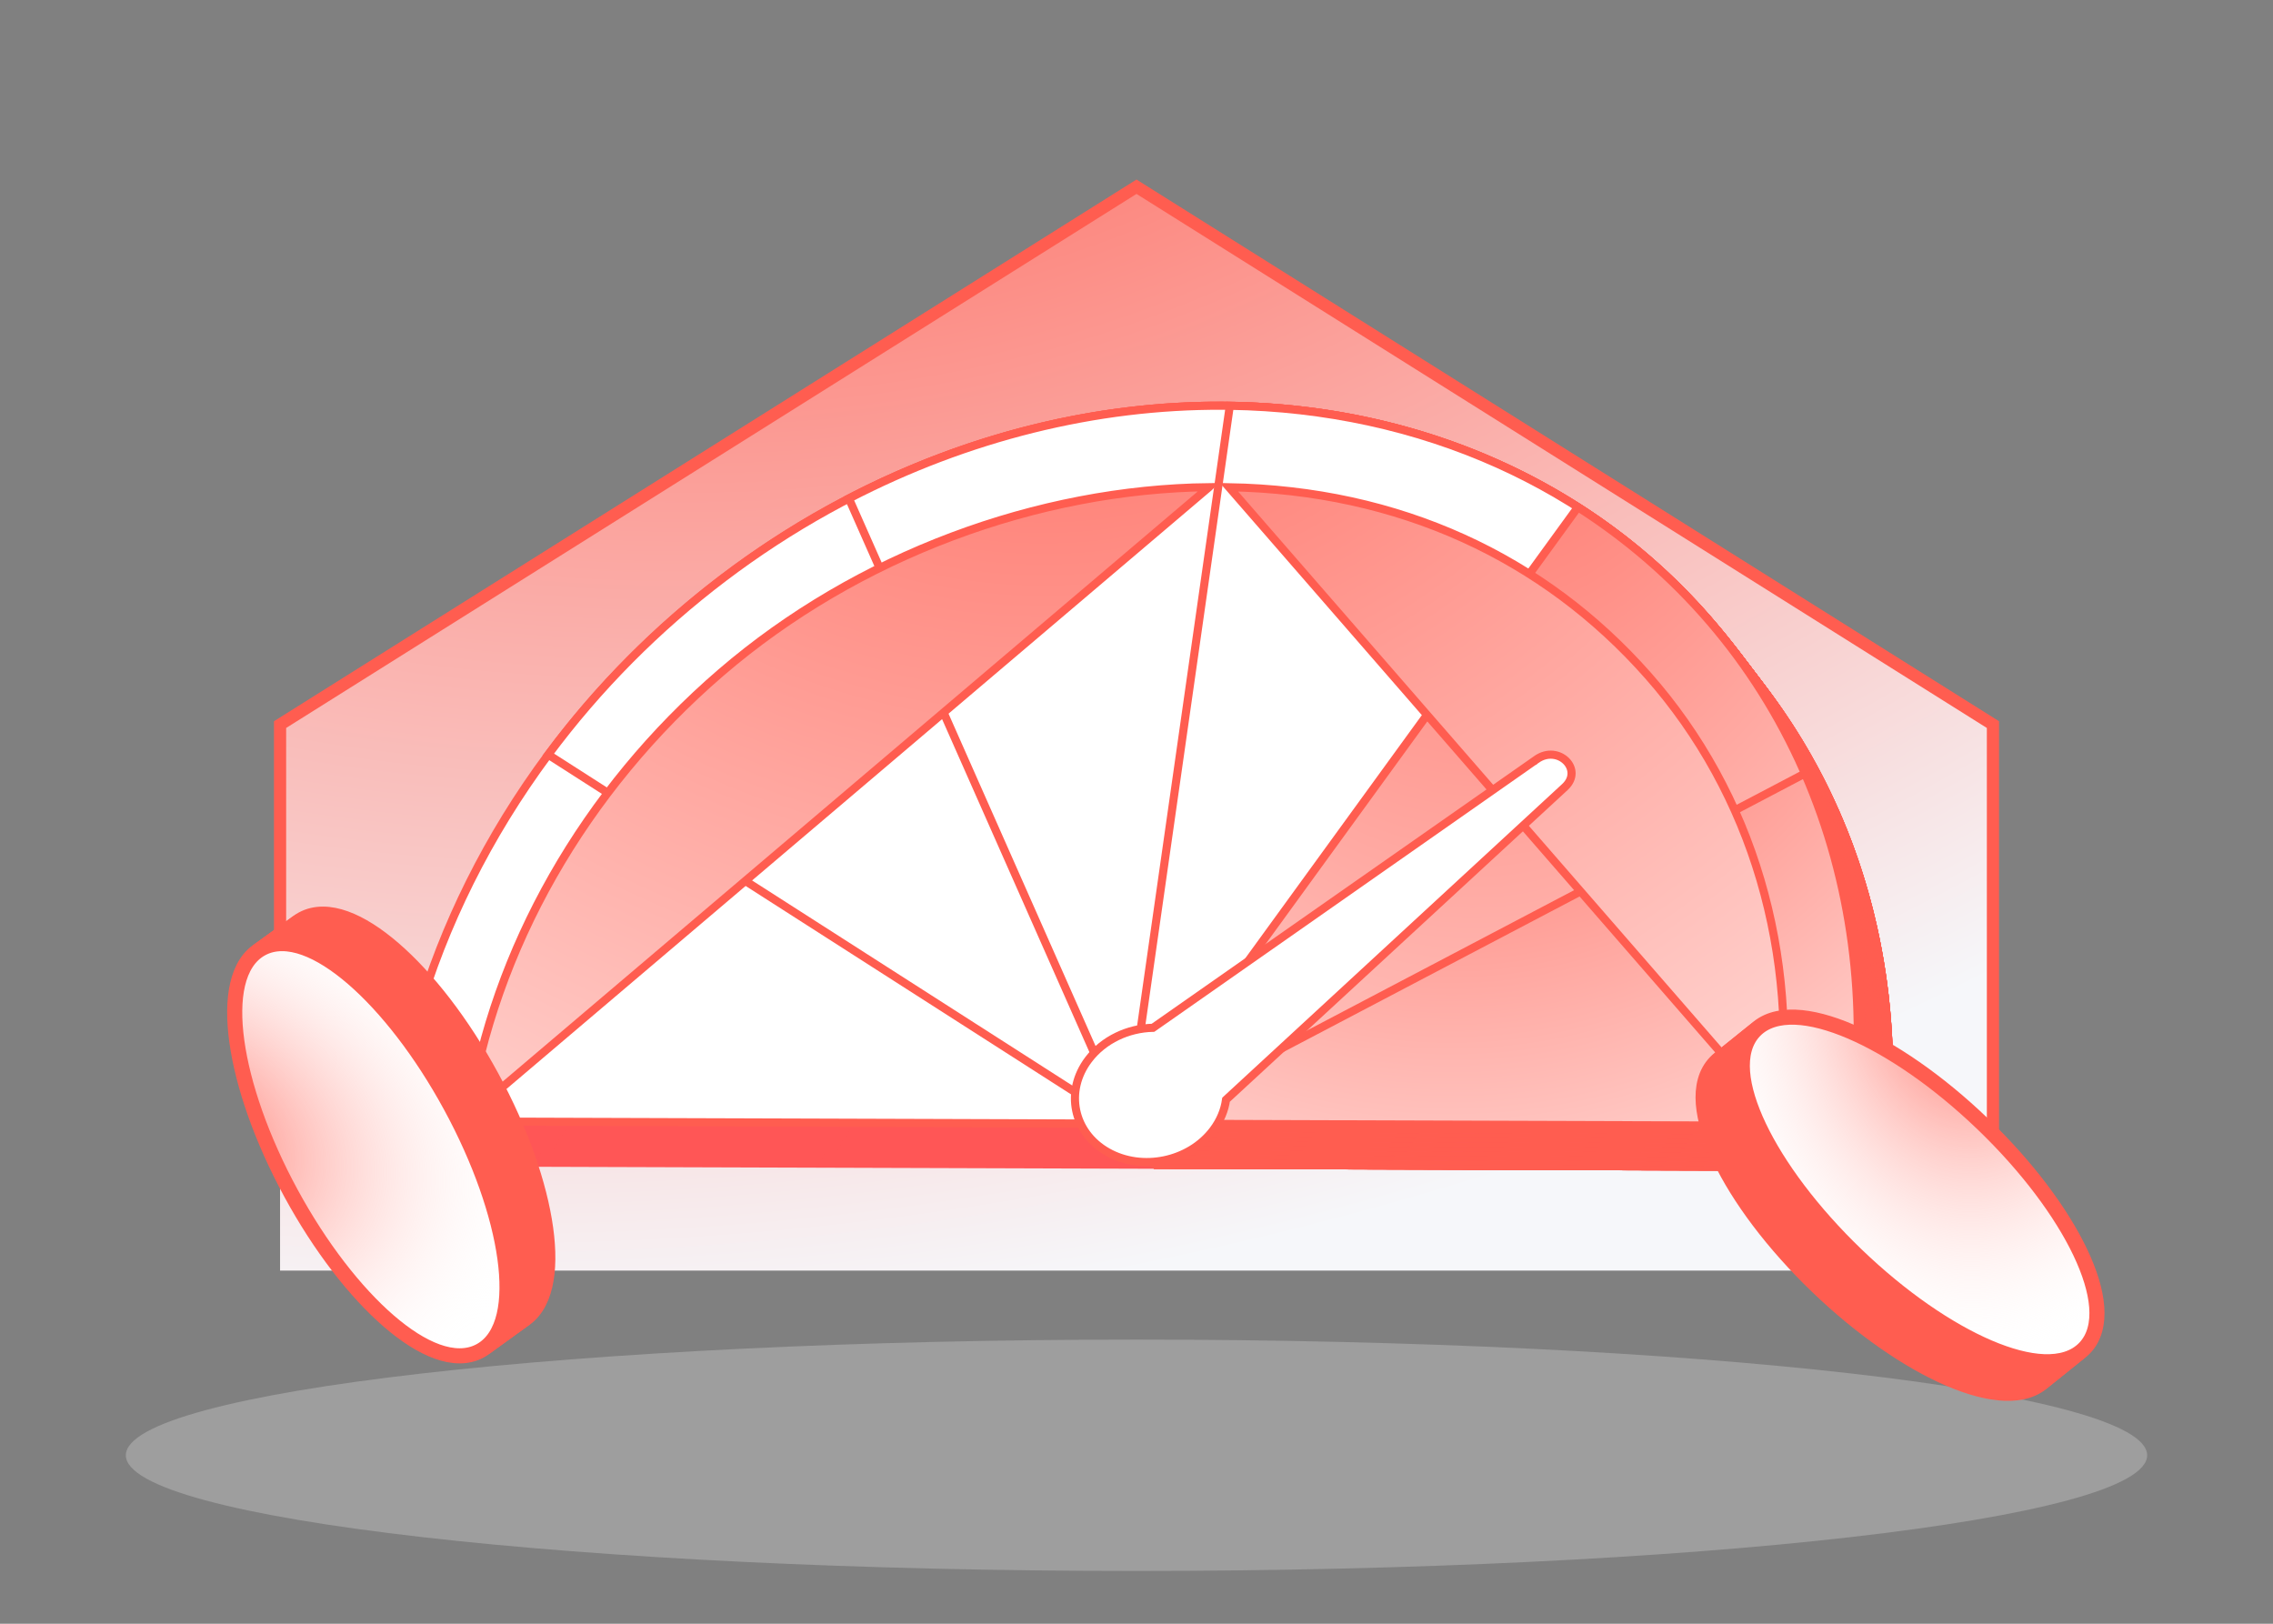 <svg xmlns="http://www.w3.org/2000/svg" width="560" height="400" fill="none"><rect width="100%" height="100%" fill="#808080" stroke="none"/><g clip-path="url(#a)"><mask id="b" width="560" height="400" x="0" y="0" maskUnits="userSpaceOnUse" style="mask-type:luminance"><path fill="#fff" d="M538 0H22C9.85 0 0 9.85 0 22v356c0 12.15 9.85 22 22 22h516c12.15 0 22-9.85 22-22V22c0-12.15-9.85-22-22-22Z"/></mask><g mask="url(#b)"><path fill="url(#c)" d="M69 178.5V313h422V178.5L280 46 69 178.5Z"/><path stroke="#FF5D50" stroke-linecap="round" stroke-width="3" d="M69 276v-97.5L280 46l211 132.5V313"/><path fill="#FF5656" d="M464.764 288.504c3.208-23.485 1.716-46.756-4.391-68.483-6.107-21.726-16.71-41.484-31.202-58.144-14.493-16.661-32.592-29.898-53.263-38.956-20.672-9.057-43.511-13.758-67.215-13.834-23.703-.076-47.806 4.475-70.933 13.392-23.127 8.917-44.824 22.027-63.854 38.58-19.029 16.553-35.017 36.226-47.052 57.894-12.035 21.669-19.88 44.91-23.088 68.395l180.499.578 180.499.578Z"/><path fill="#FF5D50" d="M464.767 288.504c5.356-39.208-2.442-77.372-22.192-108.617-19.75-31.245-50.359-53.841-87.116-64.309-36.756-10.468-77.623-8.229-116.312 6.373-38.688 14.602-73.053 40.757-97.807 74.441l142.928 91.534 180.499.578Z"/><path fill="#FF5D50" d="M464.763 288.504c4.284-31.361.169-62.197-11.932-89.416-12.101-27.218-31.762-49.861-57.011-65.658-25.249-15.797-55.199-24.191-86.844-24.342-31.645-.151-63.874 7.948-93.453 23.484l68.741 155.354 180.499.578Z"/><path fill="#FF5D50" d="M464.765 288.504c6.452-47.236-6.219-92.615-35.247-126.228-29.029-33.614-72.057-52.732-119.69-53.182l-25.562 178.832 180.499.578Z"/><path fill="#FF5D50" d="M464.765 288.501c4.271-31.266.194-62.012-11.824-89.172-12.017-27.16-31.556-49.785-56.667-65.618L284.266 287.923l180.499.578Z"/><path fill="#FF5D50" d="M464.765 288.5c4.271-31.266.194-62.012-11.824-89.172l-168.675 88.594 180.499.578Z"/><path fill="#FF5656" d="M463.909 287.379c3.208-23.485 1.715-46.756-4.392-68.483-6.107-21.726-16.709-41.484-31.202-58.144-14.492-16.661-32.591-29.898-53.263-38.956-20.671-9.057-43.511-13.758-67.214-13.834-23.704-.076-47.807 4.475-70.934 13.392-23.126 8.917-44.824 22.027-63.853 38.58-19.029 16.553-35.018 36.226-47.053 57.894-12.034 21.669-19.88 44.91-23.088 68.395l180.499.578 180.5.578Z"/><path fill="#FF5D50" d="M463.908 287.379c5.355-39.208-2.442-77.372-22.193-108.617-19.75-31.245-50.359-53.841-87.115-64.309-36.757-10.468-77.624-8.229-116.312 6.373s-73.054 40.757-97.808 74.441l142.928 91.534 180.5.578Z"/><path fill="#FF5D50" d="M463.912 287.379c4.283-31.361.168-62.197-11.932-89.416-12.101-27.218-31.762-49.861-57.011-65.658-25.25-15.797-55.199-24.191-86.845-24.342-31.645-.151-63.874 7.948-93.452 23.484l68.74 155.354 180.5.578Z"/><path fill="#FF5D50" d="M463.91 287.379c6.452-47.236-6.219-92.615-35.248-126.228-29.028-33.614-72.056-52.732-119.689-53.182L283.41 286.801l180.5.578Z"/><path fill="#FF5D50" d="M463.91 287.376c4.27-31.266.194-62.012-11.824-89.172-12.018-27.16-31.557-49.785-56.668-65.618L283.41 286.798l180.5.578Z"/><path fill="#FF5D50" d="M463.91 287.375c4.27-31.266.194-62.012-11.824-89.172L283.41 286.797l180.5.578Z"/><path fill="#FF5656" d="M463.053 286.254c3.208-23.485 1.716-46.756-4.391-68.483-6.107-21.726-16.71-41.484-31.202-58.144-14.493-16.661-32.592-29.898-53.263-38.956-20.672-9.057-43.511-13.758-67.215-13.834-23.703-.076-47.806 4.475-70.933 13.392-23.127 8.917-44.824 22.027-63.854 38.58-19.029 16.553-35.017 36.226-47.052 57.894-12.035 21.669-19.88 44.91-23.088 68.395l180.499.578 180.499.578Z"/><path fill="#FF5D50" d="M463.056 286.254c5.356-39.208-2.442-77.372-22.192-108.617-19.75-31.245-50.359-53.841-87.116-64.309-36.756-10.468-77.623-8.229-116.312 6.373-38.688 14.602-73.053 40.757-97.807 74.441l142.928 91.534 180.499.578Z"/><path fill="#FF5D50" d="M463.052 286.254c4.284-31.361.17-62.197-11.931-89.416-12.101-27.218-31.763-49.861-57.012-65.658-25.249-15.797-55.198-24.191-86.843-24.342-31.645-.151-63.874 7.948-93.454 23.484l68.741 155.354 180.499.578Z"/><path fill="#FF5D50" d="M463.054 286.254c6.452-47.236-6.219-92.615-35.247-126.228-29.029-33.614-72.057-52.732-119.69-53.182l-25.562 178.832 180.499.578Z"/><path fill="#FF5D50" d="M463.054 286.251c4.271-31.266.194-62.012-11.824-89.172-12.017-27.16-31.556-49.785-56.667-65.618L282.555 285.673l180.499.578Z"/><path fill="#FF5D50" d="M463.054 286.25c4.271-31.266.194-62.012-11.824-89.172l-168.675 88.594 180.499.578Z"/><path fill="#FF5656" d="M462.198 285.129c3.208-23.485 1.715-46.756-4.392-68.483-6.107-21.726-16.709-41.484-31.202-58.144-14.492-16.661-32.591-29.898-53.263-38.956-20.671-9.057-43.511-13.758-67.214-13.834-23.704-.076-47.807 4.475-70.934 13.392-23.126 8.917-44.824 22.027-63.853 38.58-19.029 16.553-35.018 36.226-47.053 57.894-12.034 21.669-19.88 44.91-23.088 68.395l180.5.578 180.499.578Z"/><path fill="#FF5D50" d="M462.198 285.129c5.355-39.208-2.442-77.372-22.192-108.617-19.751-31.245-50.36-53.841-87.116-64.309-36.756-10.468-77.624-8.229-116.312 6.373s-73.054 40.757-97.808 74.441l142.929 91.534 180.499.578Z"/><path fill="#FF5D50" d="M462.201 285.129c4.283-31.361.168-62.197-11.932-89.416-12.101-27.218-31.762-49.861-57.011-65.658-25.25-15.797-55.199-24.191-86.845-24.342-31.645-.151-63.873 7.948-93.452 23.484l68.741 155.354 180.499.578Z"/><path fill="#FF5D50" d="M462.198 285.129c6.452-47.236-6.219-92.615-35.248-126.228-29.028-33.614-72.056-52.732-119.689-53.182l-25.562 178.832 180.499.578Z"/><path fill="#FF5D50" d="M462.198 285.126c4.27-31.266.194-62.012-11.824-89.172-12.018-27.16-31.557-49.785-56.668-65.618L281.699 284.548l180.499.578Z"/><path fill="#FF5D50" d="M462.198 285.125c4.27-31.266.194-62.012-11.824-89.172l-168.675 88.594 180.499.578Z"/><path fill="#FF5656" d="M461.342 283.997c3.208-23.486 1.716-46.756-4.391-68.483-6.107-21.727-16.71-41.485-31.202-58.145-14.493-16.661-32.591-29.898-53.263-38.955-20.672-9.058-43.511-13.759-67.214-13.835-23.704-.076-47.807 4.475-70.934 13.392-23.127 8.918-44.824 22.027-63.854 38.58-19.029 16.553-35.017 36.226-47.052 57.894-12.035 21.669-19.88 44.91-23.088 68.395l180.499.578 180.499.579Z"/><path fill="#FF5D50" d="M461.341 283.997c5.356-39.209-2.442-77.372-22.192-108.618-19.75-31.245-50.359-53.841-87.115-64.309-36.757-10.468-77.624-8.229-116.312 6.373-38.689 14.602-73.054 40.757-97.808 74.441l142.928 91.534 180.499.579Z"/><path fill="#FF5D50" d="M461.342 283.997c4.284-31.362.169-62.198-11.932-89.416-12.101-27.219-31.762-49.862-57.011-65.659-25.249-15.796-55.199-24.191-86.844-24.342-31.645-.15-63.874 7.948-93.453 23.484l68.741 155.354 180.499.579Z"/><path fill="#FF5D50" d="M461.343 283.997c6.452-47.237-6.219-92.615-35.247-126.229-29.029-33.614-72.056-52.732-119.69-53.182l-25.562 178.832 180.499.579Z"/><path fill="#FF5D50" d="M461.343 283.994c4.271-31.266.194-62.012-11.824-89.172-12.017-27.16-31.556-49.785-56.667-65.619L280.844 283.415l180.499.579Z"/><path fill="#FF5D50" d="M461.343 283.992c4.271-31.266.194-62.012-11.824-89.172l-168.675 88.593 180.499.579Z"/><path fill="#FF5656" d="M460.486 282.872c3.208-23.486 1.715-46.756-4.392-68.483-6.107-21.727-16.709-41.485-31.202-58.145-14.492-16.661-32.591-29.898-53.262-38.955-20.672-9.058-43.511-13.759-67.215-13.835-23.703-.076-47.807 4.475-70.933 13.392-23.127 8.918-44.825 22.027-63.854 38.58-19.029 16.553-35.018 36.226-47.052 57.894-12.035 21.669-19.881 44.91-23.088 68.395l180.499.578 180.499.579Z"/><path fill="#FF5D50" d="M460.49 282.872c5.355-39.209-2.443-77.372-22.193-108.618-19.751-31.245-50.359-53.841-87.116-64.309-36.756-10.468-77.624-8.229-116.312 6.373s-73.053 40.757-97.807 74.441l142.929 91.534 180.499.579Z"/><path fill="#FF5D50" d="M460.486 282.872c4.283-31.362.169-62.198-11.932-89.416-12.101-27.219-31.762-49.862-57.011-65.659-25.25-15.796-55.199-24.191-86.844-24.342-31.646-.15-63.874 7.948-93.453 23.484l68.741 155.354 180.499.579Z"/><path fill="#FF5D50" d="M460.487 282.872c6.452-47.237-6.219-92.615-35.248-126.229-29.028-33.614-72.056-52.732-119.689-53.182l-25.562 178.832 180.499.579Z"/><path fill="#FF5D50" d="M460.487 282.869c4.27-31.266.194-62.012-11.824-89.172-12.018-27.16-31.556-49.785-56.668-65.619L279.988 282.29l180.499.579Z"/><path fill="#FF5D50" d="M460.487 282.867c4.27-31.266.194-62.012-11.824-89.172l-168.675 88.593 180.499.579Z"/><path fill="#FF5656" d="M459.631 281.747c3.208-23.486 1.716-46.756-4.391-68.483-6.107-21.727-16.71-41.485-31.202-58.145-14.493-16.661-32.591-29.898-53.263-38.955-20.671-9.058-43.511-13.759-67.214-13.835-23.704-.076-47.807 4.475-70.934 13.392-23.127 8.918-44.824 22.027-63.853 38.58-19.03 16.553-35.018 36.226-47.053 57.894-12.035 21.669-19.88 44.91-23.088 68.395l180.499.578 180.499.579Z"/><path fill="#FF5D50" d="M459.63 281.747c5.356-39.209-2.442-77.372-22.192-108.618-19.75-31.245-50.359-53.841-87.115-64.309-36.757-10.468-77.624-8.229-116.312 6.373-38.689 14.602-73.054 40.757-97.808 74.441l142.928 91.534 180.499.579Z"/><path fill="#FF5D50" d="M459.631 281.747c4.284-31.362.169-62.198-11.932-89.416-12.1-27.219-31.762-49.862-57.011-65.659-25.249-15.796-55.199-24.191-86.844-24.342-31.645-.15-63.874 7.948-93.453 23.484l68.741 155.354 180.499.579Z"/><path fill="#FF5D50" d="M459.632 281.744c4.271-31.266.194-62.012-11.824-89.172-12.017-27.16-31.556-49.785-56.667-65.619L279.133 281.165l180.499.579Z"/><path fill="#FF5D50" d="M459.632 281.742c4.271-31.266.194-62.012-11.824-89.172l-168.675 88.593 180.499.579Z"/><path fill="#FF5656" d="M458.775 280.622c3.208-23.486 1.716-46.756-4.392-68.483-6.107-21.727-16.709-41.485-31.202-58.145-14.492-16.661-32.591-29.898-53.262-38.955-20.672-9.058-43.511-13.759-67.215-13.835-23.703-.076-47.807 4.475-70.933 13.392-23.127 8.918-44.825 22.027-63.854 38.58-19.029 16.553-35.018 36.226-47.052 57.894-12.035 21.669-19.88 44.91-23.088 68.395l180.499.578 180.499.579Z"/><path fill="#FF5D50" d="M458.779 280.622c5.355-39.209-2.442-77.372-22.192-108.618-19.751-31.245-50.359-53.841-87.116-64.309-36.756-10.468-77.623-8.229-116.312 6.373-38.688 14.602-73.054 40.757-97.807 74.441l142.928 91.534 180.499.579Z"/><path fill="#FF5D50" d="M458.775 280.622c4.283-31.362.169-62.198-11.932-89.416-12.101-27.219-31.762-49.862-57.011-65.659-25.25-15.796-55.199-24.191-86.844-24.342-31.646-.15-63.874 7.948-93.453 23.484l68.741 155.354 180.499.579Z"/><path fill="#FF5D50" d="M458.776 280.622c6.452-47.237-6.219-92.615-35.248-126.229-29.028-33.614-72.056-52.732-119.689-53.182l-25.562 178.832 180.499.579Z"/><path fill="#FF5D50" d="M458.776 280.619c4.27-31.266.194-62.012-11.824-89.172-12.018-27.16-31.556-49.785-56.668-65.619L278.277 280.04l180.499.579Z"/><path fill="#FF5D50" d="M458.776 280.617c4.27-31.266.194-62.012-11.824-89.172l-168.675 88.593 180.499.579Z"/><path fill="#FF5656" d="M457.92 279.497c3.208-23.486 1.716-46.756-4.391-68.483-6.107-21.727-16.71-41.485-31.202-58.145-14.493-16.661-32.591-29.898-53.263-38.955-20.671-9.058-43.511-13.759-67.214-13.835-23.704-.076-47.807 4.475-70.934 13.392-23.127 8.918-44.824 22.027-63.853 38.58-19.03 16.553-35.018 36.226-47.053 57.894-12.035 21.669-19.88 44.91-23.088 68.395l180.499.578 180.499.579Z"/><path fill="#FF5D50" d="M457.919 279.497c5.356-39.209-2.441-77.372-22.192-108.618-19.75-31.245-50.359-53.841-87.115-64.309-36.757-10.468-77.624-8.229-116.312 6.373-38.689 14.602-73.054 40.757-97.808 74.441l142.928 91.534 180.499.579Z"/><path fill="#FF5D50" d="M457.92 279.497c4.284-31.362.169-62.198-11.932-89.416-12.1-27.219-31.762-49.862-57.011-65.659-25.249-15.796-55.198-24.191-86.844-24.342-31.645-.15-63.874 7.948-93.453 23.484l68.741 155.354 180.499.579Z"/><path fill="#FF5D50" d="M457.921 279.497c6.452-47.237-6.219-92.615-35.247-126.229-29.029-33.614-72.056-52.732-119.69-53.182l-25.562 178.832 180.499.579Z"/><path fill="#FF5D50" d="M457.921 279.494c4.271-31.266.194-62.012-11.823-89.172-12.018-27.16-31.557-49.785-56.668-65.619L277.422 278.915l180.499.579Z"/><path fill="#FF5D50" d="M457.921 279.492c4.271-31.266.194-62.012-11.823-89.172l-168.676 88.593 180.499.579Z"/><path fill="#fff" stroke="#FF5D50" stroke-width="2" d="M451.7 210.266c5.987 21.301 7.514 44.094 4.499 67.113l-179.496-.575-179.496-.575c3.273-23.018 11.023-45.781 22.822-67.025 11.968-21.549 27.868-41.113 46.792-57.574 18.923-16.461 40.501-29.498 63.499-38.366 22.999-8.868 46.969-13.394 70.541-13.318 23.572.075 46.285 4.75 66.842 13.758 20.557 9.007 38.555 22.171 52.968 38.739 14.412 16.568 24.956 36.216 31.029 57.823Z"/><path fill="#fff" stroke="#FF5D50" stroke-width="2" d="M433.997 170.347c19.475 30.809 27.263 68.381 22.202 107.024l-179.223-.574-141.917-90.887c24.568-33.087 58.49-58.781 96.638-73.179 38.474-14.52 79.115-16.748 115.668-6.337 36.552 10.41 66.992 32.88 86.632 63.953Z"/><path fill="#fff" stroke="#FF5D50" stroke-width="2" d="M444.203 189.449c11.906 26.781 16.038 57.084 11.998 87.929l-178.917-.573-68.139-153.993c29.159-15.131 60.863-23.013 92-22.865 31.47.15 61.253 8.498 86.363 24.207 25.109 15.709 44.661 38.227 56.695 65.295Z"/><path fill="#fff" stroke="#FF5D50" stroke-width="2" d="M421.016 152.836c28.665 33.192 41.291 77.92 35.185 124.538l-178.49-.572 25.277-176.841c46.972.703 89.363 19.682 118.028 52.875Z"/><path fill="#FF5D50" d="M444.306 189.688c11.825 26.722 15.919 56.937 11.891 87.688l-177.756-.57 110.306-151.868c24.59 15.72 43.735 38.027 55.559 64.75Z"/><path fill="url(#d)" d="M444.306 189.688c11.825 26.722 15.919 56.937 11.891 87.688l-177.756-.57 110.306-151.868c24.59 15.72 43.735 38.027 55.559 64.75Z"/><path stroke="#FF5D50" stroke-width="2" d="M444.306 189.688c11.825 26.722 15.919 56.937 11.891 87.688l-177.756-.57 110.306-151.868c24.59 15.72 43.735 38.027 55.559 64.75Z"/><path fill="#fff" d="m280.449 276.81 164.236-86.263c11.533 26.51 15.497 56.405 11.513 86.825l-175.749-.562Z"/><path fill="url(#e)" d="m280.449 276.81 164.236-86.263c11.533 26.51 15.497 56.405 11.513 86.825l-175.749-.562Z"/><path stroke="#FF5D50" stroke-width="2" d="m280.449 276.81 164.236-86.263c11.533 26.51 15.497 56.405 11.513 86.825l-175.749-.562Z"/><path fill="url(#f)" d="M297.879 120.008 115.406 274.914c6.235-41.052 28.532-80.241 62.22-109.226 33.658-28.96 78.128-45.193 120.253-45.68Zm140.495 155.893L302.792 120.023c41.78.744 77.49 17.217 103.237 46.396 25.734 29.164 37.312 68.444 32.345 109.482Z"/><path fill="url(#g)" d="M297.879 120.008 115.406 274.914c6.235-41.052 28.532-80.241 62.22-109.226 33.658-28.96 78.128-45.193 120.253-45.68Zm140.495 155.893L302.792 120.023c41.78.744 77.49 17.217 103.237 46.396 25.734 29.164 37.312 68.444 32.345 109.482Z"/><path stroke="#FF5D50" stroke-width="2" d="M297.879 120.008 115.406 274.914c6.235-41.052 28.532-80.241 62.22-109.226 33.658-28.96 78.128-45.193 120.253-45.68Zm140.495 155.893L302.792 120.023c41.78.744 77.49 17.217 103.237 46.396 25.734 29.164 37.312 68.444 32.345 109.482Z"/><path fill="#fff" d="m378.584 187.052-94.516 66.137c-6.095.133-12.168 2.906-15.907 7.855-5.875 7.776-3.759 17.967 4.724 22.762 8.484 4.795 20.124 2.379 25.998-5.397 1.773-2.347 2.821-4.923 3.182-7.503l83.465-77.013c4.716-4.352-1.607-10.577-6.946-6.841Z"/><path stroke="#FF5D50" stroke-width="2" d="m378.584 187.052.629.723m-.629-.723-94.516 66.137c-6.095.133-12.168 2.906-15.907 7.855-5.875 7.776-3.759 17.967 4.724 22.762 8.484 4.795 20.124 2.379 25.998-5.397 1.773-2.347 2.821-4.923 3.182-7.503l83.465-77.013c4.716-4.352-1.607-10.577-6.946-6.841Z"/><path fill="#E4E4E4" d="M280 387c137.519 0 249-12.76 249-28.5S417.519 330 280 330 31 342.76 31 358.5 142.481 387 280 387Z" opacity=".3"/><path fill="#fff" stroke="#FF5D50" stroke-width="3.719" d="M447.754 316.947c10.977 10.546 22.584 18.476 32.53 22.74 4.967 2.129 9.614 3.384 13.616 3.534 3.999.15 7.578-.805 10.042-3.369 2.464-2.565 3.275-6.18 2.965-10.17-.31-3.993-1.75-8.586-4.076-13.463-4.658-9.768-13.047-21.048-24.024-31.594-10.977-10.546-22.584-18.477-32.531-22.74-4.966-2.129-9.613-3.384-13.615-3.534-4-.151-7.579.805-10.043 3.369-2.464 2.565-3.275 6.179-2.965 10.17.311 3.992 1.751 8.585 4.077 13.463 4.658 9.767 13.047 21.047 24.024 31.594Z"/><path fill="#fff" stroke="#FF5D50" stroke-width="3.719" d="M448.719 316.166c10.977 10.546 22.584 18.477 32.53 22.741 4.967 2.128 9.614 3.384 13.615 3.534 4 .15 7.579-.805 10.043-3.37 2.464-2.564 3.275-6.179 2.965-10.169-.31-3.993-1.751-8.586-4.076-13.463-4.659-9.768-13.047-21.048-24.025-31.594-10.977-10.546-22.583-18.477-32.53-22.74-4.966-2.129-9.613-3.385-13.615-3.535-4-.15-7.579.805-10.043 3.37-2.464 2.565-3.275 6.179-2.965 10.17.311 3.992 1.751 8.585 4.077 13.462 4.658 9.768 13.047 21.048 24.024 31.594Z"/><path fill="#fff" stroke="#FF5D50" stroke-width="3.719" d="M449.687 315.392c10.977 10.546 22.583 18.477 32.53 22.74 4.966 2.129 9.613 3.384 13.615 3.535 4 .15 7.579-.806 10.043-3.37 2.464-2.565 3.275-6.179 2.965-10.17-.31-3.992-1.751-8.585-4.077-13.463-4.658-9.767-13.047-21.047-24.024-31.594-10.977-10.546-22.584-18.476-32.53-22.74-4.966-2.129-9.613-3.384-13.615-3.534-4-.15-7.579.805-10.043 3.37-2.464 2.564-3.275 6.179-2.965 10.169.31 3.993 1.751 8.586 4.077 13.463 4.658 9.768 13.047 21.048 24.024 31.594Z"/><path fill="#fff" stroke="#FF5D50" stroke-width="3.719" d="M450.655 314.611c10.978 10.546 22.584 18.476 32.531 22.74 4.966 2.129 9.613 3.384 13.615 3.534 4 .15 7.579-.805 10.043-3.369 2.464-2.565 3.275-6.179 2.965-10.17-.311-3.993-1.751-8.586-4.077-13.463-4.658-9.768-13.047-21.048-24.024-31.594-10.977-10.546-22.584-18.477-32.53-22.74-4.967-2.129-9.614-3.384-13.616-3.534-3.999-.151-7.578.805-10.042 3.369-2.464 2.565-3.275 6.179-2.965 10.17.31 3.992 1.75 8.585 4.076 13.463 4.658 9.768 13.047 21.047 24.024 31.594Z"/><path fill="#fff" stroke="#FF5D50" stroke-width="3.719" d="M451.62 313.838c10.977 10.546 22.584 18.477 32.53 22.74 4.967 2.129 9.614 3.385 13.616 3.535 3.999.15 7.578-.805 10.042-3.37 2.464-2.565 3.276-6.179 2.965-10.169-.31-3.993-1.75-8.586-4.076-13.463-4.658-9.768-13.047-21.048-24.024-31.594-10.977-10.546-22.584-18.477-32.53-22.74-4.967-2.129-9.614-3.385-13.616-3.535-3.999-.15-7.578.805-10.042 3.37-2.464 2.565-3.275 6.179-2.965 10.169.31 3.993 1.75 8.586 4.076 13.463 4.658 9.768 13.047 21.048 24.024 31.594Z"/><path fill="#fff" stroke="#FF5D50" stroke-width="3.719" d="M452.59 313.064c10.977 10.546 22.584 18.477 32.53 22.74 4.967 2.129 9.614 3.384 13.616 3.534 3.999.151 7.578-.805 10.042-3.369 2.464-2.565 3.275-6.179 2.965-10.17-.31-3.992-1.75-8.585-4.076-13.463-4.658-9.768-13.047-21.047-24.024-31.594-10.978-10.546-22.584-18.476-32.531-22.74-4.966-2.129-9.613-3.384-13.615-3.534-4-.15-7.579.805-10.043 3.369-2.464 2.565-3.275 6.179-2.965 10.17.311 3.993 1.751 8.586 4.077 13.463 4.658 9.768 13.047 21.048 24.024 31.594Z"/><path fill="#fff" stroke="#FF5D50" stroke-width="3.719" d="M453.551 312.283c10.977 10.547 22.584 18.477 32.53 22.741 4.967 2.129 9.614 3.384 13.615 3.534 4 .15 7.579-.805 10.043-3.37 2.464-2.564 3.275-6.179 2.965-10.169-.31-3.993-1.75-8.586-4.076-13.463-4.659-9.768-13.047-21.048-24.025-31.594-10.977-10.546-22.583-18.477-32.53-22.74-4.966-2.129-9.613-3.384-13.615-3.535-4-.15-7.579.806-10.043 3.37-2.464 2.565-3.275 6.179-2.965 10.17.311 3.992 1.751 8.585 4.077 13.463 4.658 9.767 13.047 21.047 24.024 31.593Z"/><path fill="#fff" stroke="#FF5D50" stroke-width="3.719" d="M454.516 311.51c10.977 10.546 22.584 18.477 32.53 22.74 4.966 2.129 9.613 3.384 13.615 3.535 4 .15 7.579-.805 10.043-3.37 2.464-2.565 3.275-6.179 2.965-10.17-.31-3.992-1.751-8.585-4.077-13.462-4.658-9.768-13.047-21.048-24.024-31.594-10.977-10.546-22.583-18.477-32.53-22.741-4.966-2.128-9.613-3.384-13.615-3.534-4-.15-7.579.805-10.043 3.37-2.464 2.564-3.275 6.179-2.965 10.169.31 3.993 1.751 8.586 4.077 13.463 4.658 9.768 13.047 21.048 24.024 31.594Z"/><path fill="#fff" stroke="#FF5D50" stroke-width="3.719" d="M455.484 310.728c10.977 10.546 22.583 18.477 32.53 22.74 4.966 2.129 9.613 3.384 13.615 3.534 4 .151 7.579-.805 10.043-3.369 2.464-2.565 3.275-6.179 2.965-10.17-.311-3.992-1.751-8.585-4.077-13.463-4.658-9.767-13.047-21.047-24.024-31.594-10.977-10.546-22.584-18.476-32.53-22.74-4.967-2.129-9.614-3.384-13.615-3.534-4-.15-7.579.805-10.043 3.369-2.464 2.565-3.275 6.18-2.965 10.17.31 3.993 1.751 8.586 4.076 13.463 4.659 9.768 13.047 21.048 24.025 31.594Z"/><path fill="#fff" stroke="#FF5D50" stroke-width="3.719" d="M456.448 309.955c10.977 10.547 22.584 18.477 32.531 22.741 4.966 2.128 9.613 3.384 13.615 3.534 4 .15 7.579-.805 10.043-3.37 2.464-2.564 3.275-6.179 2.965-10.169-.311-3.993-1.751-8.586-4.077-13.463-4.658-9.768-13.047-21.048-24.024-31.594-10.977-10.546-22.584-18.477-32.53-22.74-4.967-2.129-9.614-3.384-13.616-3.535-3.999-.15-7.578.805-10.042 3.37-2.464 2.565-3.275 6.179-2.965 10.17.31 3.992 1.75 8.585 4.076 13.463 4.658 9.767 13.047 21.047 24.024 31.593Z"/><path fill="#fff" d="M457.413 309.174c10.977 10.546 22.584 18.477 32.53 22.74 4.967 2.129 9.614 3.385 13.616 3.535 3.999.15 7.578-.805 10.042-3.37 2.464-2.565 3.276-6.179 2.965-10.169-.31-3.993-1.75-8.586-4.076-13.463-4.658-9.768-13.047-21.048-24.024-31.594-10.977-10.546-22.584-18.477-32.53-22.74-4.967-2.129-9.614-3.385-13.616-3.535-3.999-.15-7.578.805-10.042 3.37-2.464 2.564-3.276 6.179-2.965 10.169.31 3.993 1.75 8.586 4.076 13.463 4.658 9.768 13.047 21.048 24.024 31.594Z"/><path fill="url(#h)" d="M457.413 309.174c10.977 10.546 22.584 18.477 32.53 22.74 4.967 2.129 9.614 3.385 13.616 3.535 3.999.15 7.578-.805 10.042-3.37 2.464-2.565 3.276-6.179 2.965-10.169-.31-3.993-1.75-8.586-4.076-13.463-4.658-9.768-13.047-21.048-24.024-31.594-10.977-10.546-22.584-18.477-32.53-22.74-4.967-2.129-9.614-3.385-13.616-3.535-3.999-.15-7.578.805-10.042 3.37-2.464 2.564-3.276 6.179-2.965 10.169.31 3.993 1.75 8.586 4.076 13.463 4.658 9.768 13.047 21.048 24.024 31.594Z"/><path stroke="#FF5D50" stroke-width="3.719" d="M457.413 309.174c10.977 10.546 22.584 18.477 32.53 22.74 4.967 2.129 9.614 3.385 13.616 3.535 3.999.15 7.578-.805 10.042-3.37 2.464-2.565 3.276-6.179 2.965-10.169-.31-3.993-1.75-8.586-4.076-13.463-4.658-9.768-13.047-21.048-24.024-31.594-10.977-10.546-22.584-18.477-32.53-22.74-4.967-2.129-9.614-3.385-13.616-3.535-3.999-.15-7.578.805-10.042 3.37-2.464 2.564-3.276 6.179-2.965 10.169.31 3.993 1.75 8.586 4.076 13.463 4.658 9.768 13.047 21.048 24.024 31.594Z"/><path fill="#fff" stroke="#FF5D50" stroke-width="3.719" d="M121.109 265.269c7.268 13.375 11.848 26.665 13.329 37.385.74 5.353.722 10.166-.191 14.065-.913 3.897-2.781 7.096-5.906 8.795-3.125 1.698-6.825 1.524-10.591.17-3.769-1.355-7.817-3.959-11.906-7.491-8.19-7.075-16.85-18.148-24.117-31.523-7.268-13.375-11.847-26.666-13.33-37.386-.74-5.352-.72-10.166.192-14.065.913-3.897 2.78-7.096 5.906-8.794 3.125-1.698 6.825-1.525 10.59-.171 3.77 1.355 7.818 3.959 11.907 7.492 8.189 7.075 16.849 18.148 24.117 31.523Z"/><path fill="#fff" stroke="#FF5D50" stroke-width="3.719" d="M120.101 265.995c7.268 13.375 11.848 26.666 13.329 37.386.74 5.352.722 10.166-.191 14.065-.913 3.897-2.781 7.096-5.906 8.794-3.124 1.698-6.825 1.525-10.591.171-3.769-1.355-7.817-3.959-11.906-7.492-8.188-7.075-16.849-18.148-24.117-31.523-7.268-13.375-11.847-26.666-13.329-37.385-.74-5.353-.722-10.166.192-14.066.912-3.897 2.78-7.096 5.905-8.794 3.125-1.698 6.825-1.524 10.591-.17 3.769 1.355 7.818 3.958 11.906 7.491 8.189 7.075 16.849 18.148 24.117 31.523Z"/><path fill="#fff" stroke="#FF5D50" stroke-width="3.719" d="M119.101 266.722c7.268 13.375 11.848 26.666 13.329 37.385.74 5.353.722 10.166-.191 14.066-.913 3.897-2.781 7.096-5.906 8.794-3.124 1.698-6.825 1.524-10.591.17-3.769-1.355-7.817-3.958-11.906-7.491-8.188-7.075-16.849-18.148-24.117-31.523-7.268-13.375-11.847-26.666-13.329-37.386-.74-5.352-.722-10.166.192-14.065.912-3.897 2.78-7.096 5.905-8.794 3.125-1.698 6.825-1.525 10.591-.171 3.769 1.355 7.818 3.959 11.906 7.492 8.189 7.075 16.849 18.148 24.117 31.523Z"/><path fill="#fff" stroke="#FF5D50" stroke-width="3.719" d="M118.093 267.448c7.269 13.375 11.848 26.667 13.329 37.387.74 5.352.722 10.166-.191 14.065-.913 3.897-2.78 7.095-5.905 8.793-3.125 1.698-6.825 1.526-10.592.172-3.768-1.355-7.817-3.959-11.906-7.492-8.188-7.075-16.848-18.149-24.117-31.524-7.268-13.375-11.847-26.664-13.329-37.384-.74-5.353-.722-10.167.192-14.066.913-3.897 2.78-7.097 5.905-8.795 3.125-1.698 6.825-1.523 10.592-.169 3.768 1.355 7.817 3.957 11.906 7.49 8.188 7.075 16.848 18.148 24.116 31.523Z"/><path fill="#fff" stroke="#FF5D50" stroke-width="3.719" d="M117.089 268.175c7.269 13.375 11.848 26.666 13.33 37.385.739 5.353.721 10.167-.192 14.066-.913 3.897-2.78 7.096-5.905 8.794-3.125 1.698-6.825 1.525-10.592.17-3.768-1.355-7.817-3.958-11.906-7.491-8.188-7.075-16.848-18.148-24.116-31.523-7.269-13.375-11.848-26.666-13.33-37.385-.74-5.353-.721-10.167.192-14.066.913-3.897 2.78-7.096 5.905-8.794 3.125-1.698 6.825-1.525 10.592-.17 3.768 1.354 7.817 3.958 11.906 7.491 8.188 7.075 16.848 18.148 24.116 31.523Z"/><path fill="#fff" stroke="#FF5D50" stroke-width="3.719" d="M116.082 268.903c7.268 13.375 11.847 26.665 13.329 37.385.74 5.353.722 10.166-.192 14.065-.913 3.897-2.78 7.096-5.905 8.794-3.125 1.699-6.825 1.525-10.592.171-3.768-1.355-7.817-3.959-11.905-7.492-8.189-7.075-16.85-18.148-24.117-31.523-7.269-13.375-11.848-26.665-13.33-37.385-.74-5.353-.72-10.166.192-14.065.913-3.897 2.78-7.096 5.905-8.795 3.125-1.698 6.826-1.524 10.592-.17 3.768 1.355 7.817 3.959 11.906 7.491 8.188 7.076 16.848 18.149 24.117 31.524Z"/><path fill="#fff" stroke="#FF5D50" stroke-width="3.719" d="M115.078 269.629c7.268 13.375 11.847 26.666 13.329 37.385.74 5.353.722 10.167-.192 14.066-.913 3.897-2.78 7.096-5.905 8.794-3.125 1.698-6.825 1.525-10.592.17-3.768-1.355-7.817-3.958-11.905-7.491-8.189-7.075-16.849-18.148-24.117-31.523-7.268-13.375-11.848-26.666-13.33-37.385-.74-5.353-.72-10.167.192-14.066.913-3.897 2.78-7.096 5.906-8.794 3.124-1.698 6.825-1.525 10.591-.17 3.77 1.355 7.817 3.958 11.906 7.491 8.188 7.075 16.849 18.148 24.117 31.523Z"/><path fill="#fff" stroke="#FF5D50" stroke-width="3.719" d="M114.074 270.355c7.268 13.375 11.847 26.665 13.329 37.385.74 5.353.722 10.166-.192 14.065-.912 3.897-2.78 7.096-5.905 8.795-3.125 1.698-6.825 1.524-10.591.17-3.769-1.355-7.818-3.959-11.906-7.491-8.189-7.076-16.849-18.148-24.117-31.524-7.268-13.375-11.848-26.665-13.33-37.385-.74-5.353-.72-10.166.192-14.065.913-3.897 2.78-7.096 5.906-8.794 3.124-1.698 6.825-1.525 10.591-.171 3.77 1.355 7.817 3.959 11.906 7.492 8.188 7.075 16.849 18.148 24.117 31.523Z"/><path fill="#fff" stroke="#FF5D50" stroke-width="3.719" d="M113.07 271.081c7.268 13.375 11.847 26.666 13.329 37.386.74 5.352.722 10.166-.192 14.065-.912 3.897-2.78 7.096-5.905 8.794-3.125 1.698-6.825 1.525-10.591.171-3.769-1.355-7.817-3.959-11.906-7.492-8.19-7.075-16.85-18.148-24.117-31.523-7.268-13.375-11.848-26.666-13.33-37.385-.74-5.353-.72-10.166.192-14.066.913-3.897 2.78-7.096 5.906-8.794 3.124-1.698 6.825-1.524 10.59-.17 3.77 1.355 7.818 3.958 11.907 7.491 8.188 7.075 16.849 18.148 24.117 31.523Z"/><path fill="#fff" stroke="#FF5D50" stroke-width="3.719" d="M112.062 271.808c7.268 13.375 11.848 26.665 13.329 37.385.74 5.353.722 10.166-.191 14.065-.913 3.897-2.781 7.097-5.906 8.795-3.124 1.698-6.825 1.524-10.591.17-3.769-1.355-7.817-3.958-11.906-7.491-8.188-7.075-16.849-18.148-24.117-31.523-7.268-13.375-11.847-26.666-13.329-37.386-.74-5.352-.722-10.166.192-14.065.912-3.897 2.78-7.096 5.905-8.794 3.125-1.698 6.825-1.525 10.591-.171 3.769 1.355 7.818 3.959 11.906 7.492 8.189 7.075 16.849 18.148 24.117 31.523Z"/><path fill="#fff" d="M111.062 272.528c7.268 13.375 11.848 26.665 13.329 37.385.74 5.353.722 10.166-.191 14.065-.913 3.897-2.781 7.096-5.906 8.794-3.124 1.699-6.825 1.525-10.591.171-3.769-1.355-7.817-3.959-11.906-7.492-8.188-7.075-16.849-18.148-24.117-31.523-7.268-13.375-11.847-26.665-13.329-37.385-.74-5.353-.722-10.166.192-14.065.912-3.897 2.78-7.096 5.905-8.795 3.125-1.698 6.825-1.524 10.591-.17 3.769 1.355 7.818 3.959 11.906 7.491 8.189 7.076 16.849 18.149 24.117 31.524Z"/><path fill="url(#i)" d="M111.062 272.528c7.268 13.375 11.848 26.665 13.329 37.385.74 5.353.722 10.166-.191 14.065-.913 3.897-2.781 7.096-5.906 8.794-3.124 1.699-6.825 1.525-10.591.171-3.769-1.355-7.817-3.959-11.906-7.492-8.188-7.075-16.849-18.148-24.117-31.523-7.268-13.375-11.847-26.665-13.329-37.385-.74-5.353-.722-10.166.192-14.065.912-3.897 2.78-7.096 5.905-8.795 3.125-1.698 6.825-1.524 10.591-.17 3.769 1.355 7.818 3.959 11.906 7.491 8.189 7.076 16.849 18.149 24.117 31.524Z"/><path stroke="#FF5D50" stroke-width="3.719" d="M111.062 272.528c7.268 13.375 11.848 26.665 13.329 37.385.74 5.353.722 10.166-.191 14.065-.913 3.897-2.781 7.096-5.906 8.794-3.124 1.699-6.825 1.525-10.591.171-3.769-1.355-7.817-3.959-11.906-7.492-8.188-7.075-16.849-18.148-24.117-31.523-7.268-13.375-11.847-26.665-13.329-37.385-.74-5.353-.722-10.166.192-14.065.912-3.897 2.78-7.096 5.905-8.795 3.125-1.698 6.825-1.524 10.591-.17 3.769 1.355 7.818 3.959 11.906 7.491 8.189 7.076 16.849 18.149 24.117 31.524Z"/></g></g><defs><radialGradient id="c" cx="0" cy="0" r="1" gradientTransform="matrix(70.335 354.145 -546.999 108.636 209.667 -41.146)" gradientUnits="userSpaceOnUse"><stop stop-color="#FF5D50"/><stop offset="1" stop-color="#F6F7FA"/></radialGradient><radialGradient id="d" cx="0" cy="0" r="1" gradientTransform="matrix(-25.982 410.55 -242.271 -15.332 371.663 22.259)" gradientUnits="userSpaceOnUse"><stop stop-color="#FF5D50"/><stop offset="1" stop-color="#fff"/></radialGradient><radialGradient id="e" cx="0" cy="0" r="1" gradientTransform="matrix(-2.247 236.785 -243.177 -2.308 356.876 130.516)" gradientUnits="userSpaceOnUse"><stop stop-color="#FF5D50"/><stop offset="1" stop-color="#fff"/></radialGradient><radialGradient id="g" cx="0" cy="0" r="1" gradientTransform="rotate(90.469 121.814 135.493) scale(422.041 437.877)" gradientUnits="userSpaceOnUse"><stop stop-color="#FF5D50"/><stop offset="1" stop-color="#fff"/></radialGradient><radialGradient id="h" cx="0" cy="0" r="1" gradientTransform="rotate(86.989 115.055 375.566) scale(95.115 68.287)" gradientUnits="userSpaceOnUse"><stop stop-color="#FF5D50"/><stop offset="1" stop-color="#fff" stop-opacity="0"/></radialGradient><radialGradient id="i" cx="0" cy="0" r="1" gradientTransform="rotate(18.343 -848.569 258.436) scale(95.115 68.287)" gradientUnits="userSpaceOnUse"><stop stop-color="#FF5D50"/><stop offset="1" stop-color="#fff" stop-opacity="0"/></radialGradient><linearGradient id="f" x1="298.286" x2="297.267" y1="118.773" y2="436.956" gradientUnits="userSpaceOnUse"><stop stop-color="#D1D80F"/><stop offset=".49" stop-color="#3D3D3D"/></linearGradient><clipPath id="a"><path fill="#fff" d="M0 0h560v400H0z"/></clipPath></defs></svg>